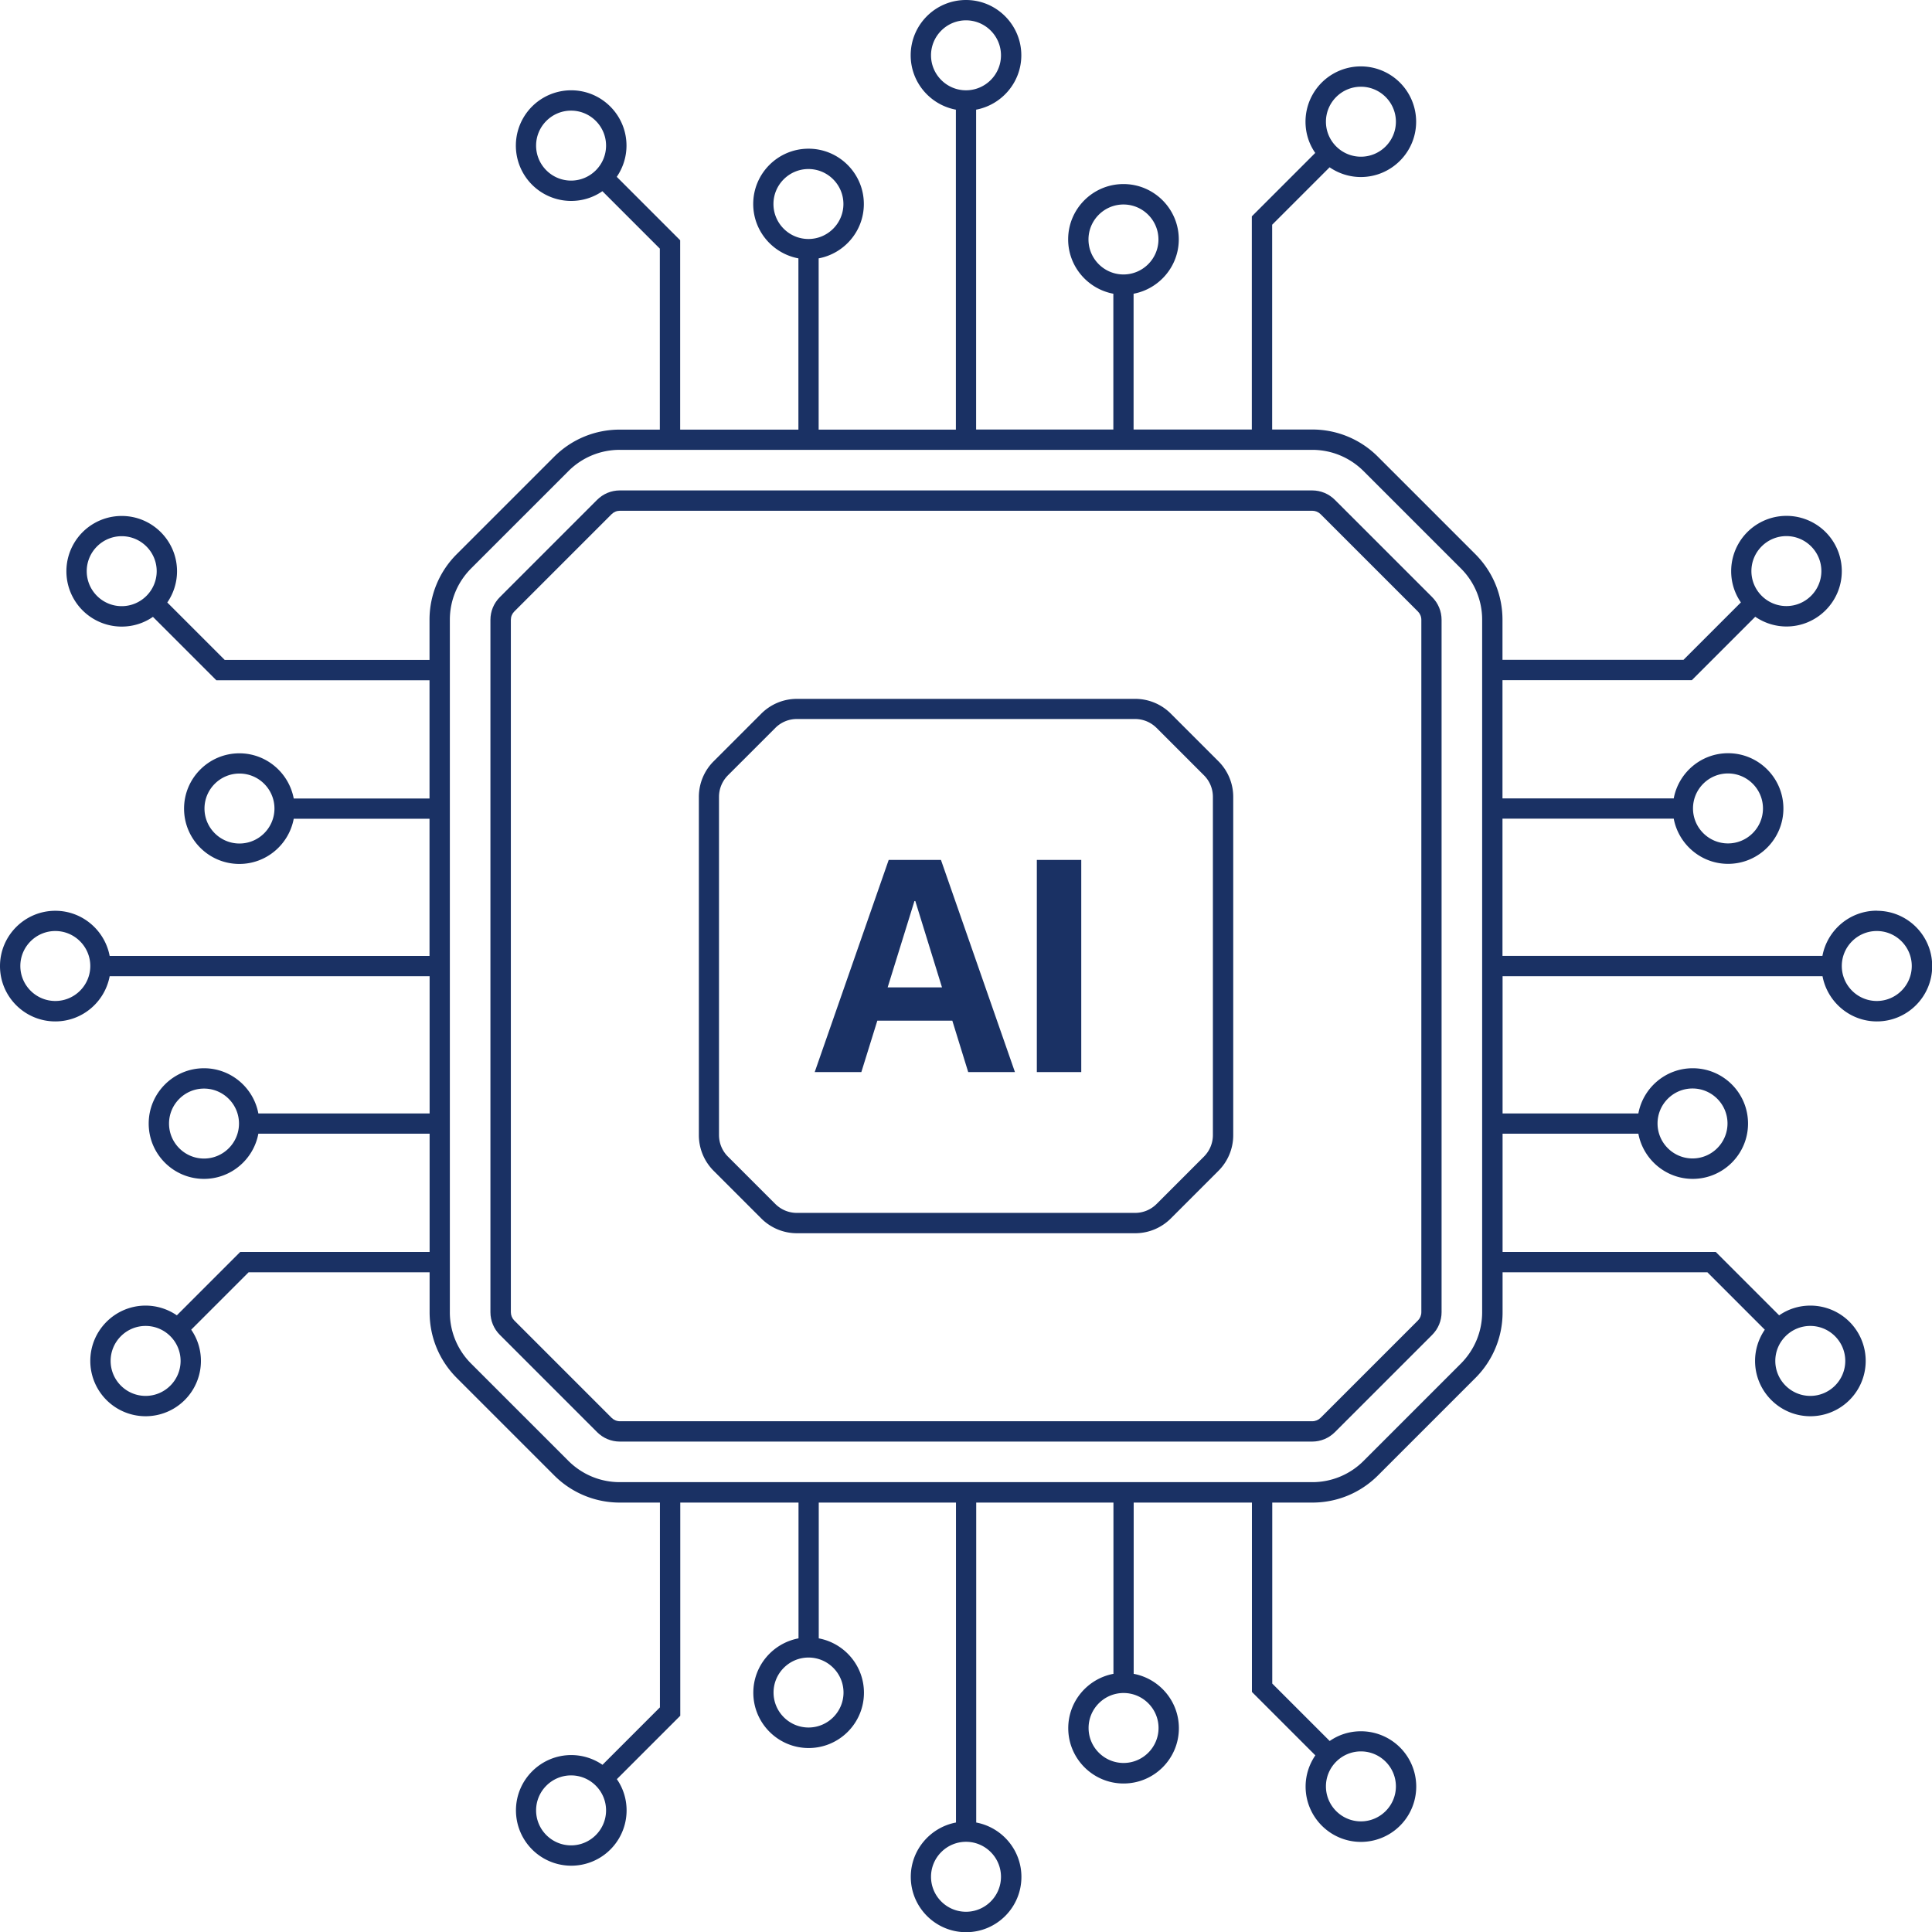 <svg xmlns="http://www.w3.org/2000/svg" id="_レイヤー_2" width="200.48" height="200.48" data-name="レイヤー 2"><defs><style>.cls-1{fill:#1a3164}</style></defs><g id="_レイヤー_1-2" data-name="レイヤー 1"><path d="M194.75 94.5c-2.8 0-5.14 2.02-5.64 4.69h-33.2V84.95h17.77c.5 2.66 2.84 4.69 5.64 4.69 3.16 0 5.74-2.57 5.74-5.74s-2.57-5.74-5.74-5.74c-2.8 0-5.14 2.02-5.64 4.69h-17.77V70.58h19.65l6.58-6.58c.92.63 2.04 1.01 3.24 1.01 3.16 0 5.74-2.57 5.74-5.74a5.74 5.74 0 0 0-11.48 0c0 1.2.37 2.32 1.01 3.24l-5.96 5.96h-18.78v-4.15c0-2.58-1-5-2.83-6.83L142.99 47.4a9.6 9.6 0 0 0-6.83-2.83h-4.15V23.32l5.96-5.96c.92.63 2.04 1.01 3.24 1.01 3.16 0 5.74-2.57 5.74-5.74a5.74 5.74 0 0 0-11.48 0c0 1.2.37 2.32 1.01 3.24l-6.58 6.58v22.12h-12.27V30.48c2.66-.5 4.69-2.84 4.69-5.64 0-3.16-2.57-5.74-5.74-5.74s-5.74 2.57-5.74 5.74c0 2.8 2.02 5.14 4.69 5.64v14.09h-14.24V11.38c2.66-.5 4.69-2.84 4.69-5.64 0-3.16-2.57-5.74-5.74-5.74S94.5 2.57 94.5 5.74c0 2.8 2.02 5.14 4.69 5.64v33.2H84.95V26.81c2.66-.5 4.69-2.83 4.69-5.64 0-3.16-2.57-5.74-5.74-5.74s-5.74 2.57-5.74 5.74c0 2.8 2.02 5.14 4.69 5.64v17.77H70.58V24.93L64 18.35c.63-.92 1.01-2.04 1.01-3.24 0-3.16-2.57-5.74-5.74-5.74a5.74 5.74 0 0 0 0 11.48c1.2 0 2.32-.37 3.24-1.01l5.96 5.96v18.78h-4.15c-2.58 0-5 1-6.83 2.83L47.4 57.5a9.6 9.6 0 0 0-2.83 6.83v4.15H23.32l-5.96-5.96c.63-.92 1.01-2.04 1.01-3.24 0-3.16-2.57-5.74-5.74-5.74a5.74 5.74 0 0 0 0 11.48c1.2 0 2.32-.37 3.24-1.01l6.58 6.58h22.12v12.27H30.48c-.5-2.66-2.84-4.69-5.64-4.69-3.16 0-5.74 2.57-5.74 5.74s2.57 5.74 5.74 5.74c2.8 0 5.14-2.02 5.64-4.69h14.09V99.2H11.38c-.5-2.66-2.84-4.69-5.64-4.69-3.16 0-5.74 2.57-5.74 5.74s2.57 5.74 5.74 5.74c2.8 0 5.14-2.02 5.64-4.69h33.2v14.24H26.81c-.5-2.66-2.84-4.69-5.64-4.69-3.16 0-5.74 2.57-5.74 5.74s2.57 5.74 5.74 5.74c2.8 0 5.14-2.02 5.64-4.69h17.77v12.27H24.93l-6.58 6.58a5.73 5.73 0 0 0-3.24-1.01c-3.16 0-5.74 2.57-5.74 5.74a5.74 5.74 0 0 0 11.48 0c0-1.2-.37-2.32-1.01-3.24l5.96-5.96h18.78v4.15c0 2.58 1 5 2.83 6.83l10.09 10.09a9.6 9.6 0 0 0 6.83 2.83h4.15v21.25l-5.96 5.96a5.73 5.73 0 0 0-3.24-1.01c-3.16 0-5.74 2.57-5.74 5.74a5.74 5.74 0 0 0 11.48 0c0-1.2-.37-2.32-1.01-3.24l6.58-6.58v-22.12h12.27v14.09c-2.66.5-4.69 2.83-4.69 5.64 0 3.16 2.57 5.74 5.74 5.74s5.74-2.57 5.74-5.74c0-2.8-2.02-5.14-4.69-5.64v-14.09H99.2v33.2c-2.66.5-4.69 2.84-4.69 5.64 0 3.16 2.57 5.74 5.74 5.74s5.74-2.57 5.74-5.74c0-2.8-2.02-5.14-4.69-5.64v-33.2h14.24v17.77c-2.66.5-4.69 2.83-4.69 5.64 0 3.16 2.57 5.74 5.74 5.74s5.74-2.57 5.74-5.74c0-2.8-2.02-5.14-4.69-5.64v-17.77h12.27v19.65l6.58 6.58c-.63.92-1.01 2.04-1.01 3.24 0 3.16 2.57 5.74 5.74 5.74a5.74 5.74 0 0 0 0-11.48c-1.2 0-2.32.37-3.24 1.01l-5.96-5.96v-18.78h4.15c2.58 0 5-1 6.83-2.83L153.09 143a9.6 9.6 0 0 0 2.83-6.83v-4.15h21.25l5.96 5.96c-.63.92-1.01 2.04-1.01 3.24 0 3.16 2.57 5.74 5.74 5.74a5.74 5.74 0 0 0 0-11.48c-1.2 0-2.32.37-3.24 1.01l-6.58-6.58h-22.12v-12.27h14.09c.5 2.66 2.84 4.69 5.64 4.69 3.16 0 5.74-2.57 5.74-5.74s-2.57-5.74-5.74-5.74c-2.8 0-5.14 2.02-5.64 4.69h-14.09V101.3h33.2c.5 2.66 2.84 4.69 5.64 4.69 3.16 0 5.74-2.57 5.74-5.74s-2.57-5.74-5.74-5.74Zm-15.44-14.24c2 0 3.63 1.63 3.63 3.63s-1.63 3.63-3.63 3.63-3.63-1.63-3.63-3.63 1.63-3.63 3.63-3.63m6.06-24.63c2 0 3.63 1.63 3.63 3.63s-1.63 3.63-3.63 3.63-3.63-1.63-3.63-3.63 1.63-3.63 3.63-3.63M141.22 9c2 0 3.63 1.63 3.63 3.63s-1.63 3.63-3.63 3.63-3.63-1.63-3.63-3.63S139.22 9 141.22 9m-28.27 15.85c0-2 1.63-3.63 3.63-3.63s3.63 1.63 3.63 3.63-1.63 3.63-3.63 3.63-3.63-1.63-3.63-3.63M96.61 5.74c0-2 1.63-3.63 3.63-3.63s3.63 1.63 3.63 3.63-1.63 3.63-3.63 3.63-3.63-1.63-3.63-3.63M80.26 21.17c0-2 1.63-3.63 3.63-3.63s3.63 1.63 3.63 3.63-1.63 3.63-3.63 3.63-3.63-1.63-3.63-3.63m-21-2.43c-2 0-3.63-1.63-3.63-3.63s1.63-3.63 3.63-3.63 3.63 1.63 3.63 3.63-1.63 3.63-3.63 3.63M12.63 62.9c-2 0-3.63-1.63-3.63-3.63s1.63-3.63 3.63-3.63 3.63 1.63 3.63 3.63-1.63 3.63-3.63 3.63m12.22 24.63c-2 0-3.63-1.63-3.63-3.63s1.63-3.63 3.63-3.63 3.63 1.63 3.63 3.63-1.63 3.63-3.63 3.63M5.74 103.87c-2 0-3.63-1.63-3.63-3.63s1.63-3.63 3.63-3.63 3.63 1.63 3.63 3.63-1.63 3.63-3.63 3.63m15.43 16.35c-2 0-3.63-1.63-3.63-3.63s1.63-3.63 3.63-3.63 3.63 1.63 3.63 3.63-1.63 3.63-3.63 3.63m-6.06 24.63c-2 0-3.63-1.63-3.63-3.63s1.63-3.63 3.63-3.63 3.63 1.63 3.63 3.63-1.63 3.63-3.63 3.63m44.15 46.64c-2 0-3.63-1.63-3.63-3.63s1.63-3.63 3.63-3.63 3.63 1.63 3.63 3.63-1.63 3.63-3.63 3.63m28.27-15.86c0 2-1.63 3.63-3.63 3.63s-3.63-1.63-3.63-3.63S81.9 172 83.9 172s3.63 1.63 3.63 3.63m16.34 19.12c0 2-1.63 3.63-3.63 3.63s-3.63-1.63-3.63-3.63 1.63-3.63 3.63-3.63 3.63 1.63 3.63 3.63m16.35-15.44c0 2-1.63 3.63-3.63 3.63s-3.63-1.63-3.63-3.63 1.63-3.63 3.63-3.63 3.63 1.63 3.63 3.63m21 2.43c2 0 3.63 1.63 3.63 3.63s-1.63 3.63-3.63 3.63-3.63-1.63-3.63-3.63 1.63-3.63 3.63-3.63m46.63-44.15c2 0 3.63 1.63 3.63 3.63s-1.63 3.63-3.63 3.63-3.63-1.63-3.63-3.63 1.63-3.63 3.63-3.63m-12.22-24.64c2 0 3.63 1.63 3.63 3.63s-1.63 3.63-3.63 3.63-3.63-1.63-3.63-3.63 1.63-3.63 3.63-3.63m-21.83 23.21c0 2.02-.79 3.91-2.21 5.34l-10.09 10.09a7.5 7.5 0 0 1-5.34 2.21H64.32c-2.02 0-3.91-.79-5.34-2.21L48.89 141.5a7.5 7.5 0 0 1-2.21-5.34V64.32c0-2.02.79-3.91 2.21-5.34l10.09-10.09a7.5 7.5 0 0 1 5.34-2.21h71.84c2.02 0 3.91.79 5.34 2.21l10.09 10.09a7.5 7.5 0 0 1 2.21 5.34zm40.95-32.29c-2 0-3.63-1.63-3.63-3.63s1.63-3.63 3.63-3.63 3.63 1.63 3.63 3.63-1.63 3.63-3.63 3.63" class="cls-1"/><path d="M121.5 74.06a5.22 5.22 0 0 0-3.71-1.54H82.7c-1.4 0-2.72.55-3.71 1.54l-4.93 4.93a5.22 5.22 0 0 0-1.54 3.71v35.09c0 1.4.55 2.72 1.54 3.71l4.93 4.93a5.22 5.22 0 0 0 3.71 1.54h35.09c1.4 0 2.72-.55 3.71-1.54l4.93-4.93a5.22 5.22 0 0 0 1.54-3.71V82.7c0-1.4-.55-2.72-1.54-3.71zm4.36 43.72c0 .84-.33 1.63-.92 2.23l-4.93 4.93c-.59.59-1.39.92-2.23.92H82.69c-.84 0-1.63-.33-2.23-.92l-4.93-4.93c-.59-.59-.92-1.39-.92-2.23V82.69c0-.84.33-1.63.92-2.23l4.93-4.93c.59-.59 1.39-.92 2.23-.92h35.09c.84 0 1.63.33 2.23.92l4.93 4.93c.59.59.92 1.39.92 2.23z" class="cls-1"/><path d="M138.52 51.87c-.63-.63-1.47-.98-2.36-.98H64.32c-.89 0-1.73.35-2.36.98L51.87 61.96c-.63.63-.98 1.47-.98 2.36v71.84c0 .89.35 1.73.98 2.36l10.09 10.09c.63.63 1.47.98 2.36.98h71.84c.89 0 1.73-.35 2.36-.98l10.09-10.09c.63-.63.98-1.47.98-2.36V64.32c0-.89-.35-1.73-.98-2.36zm8.97 84.29c0 .33-.13.64-.36.87l-10.09 10.09c-.23.23-.54.36-.87.36H64.33c-.33 0-.64-.13-.87-.36l-10.09-10.09c-.23-.23-.36-.54-.36-.87V64.32c0-.33.13-.64.36-.87l10.09-10.09c.23-.23.54-.36.87-.36h71.84c.33 0 .64.13.87.36l10.09 10.09c.23.23.36.54.36.87z" class="cls-1"/><path d="m92.22 89.23-7.68 22.02h4.84l1.66-5.34h7.78l1.65 5.34h4.85l-7.68-22.02h-5.43Zm-.11 13.23 2.78-8.96h.09l2.77 8.96zm15.48-13.23h4.61v22.02h-4.61z" class="cls-1"/></g></svg>
